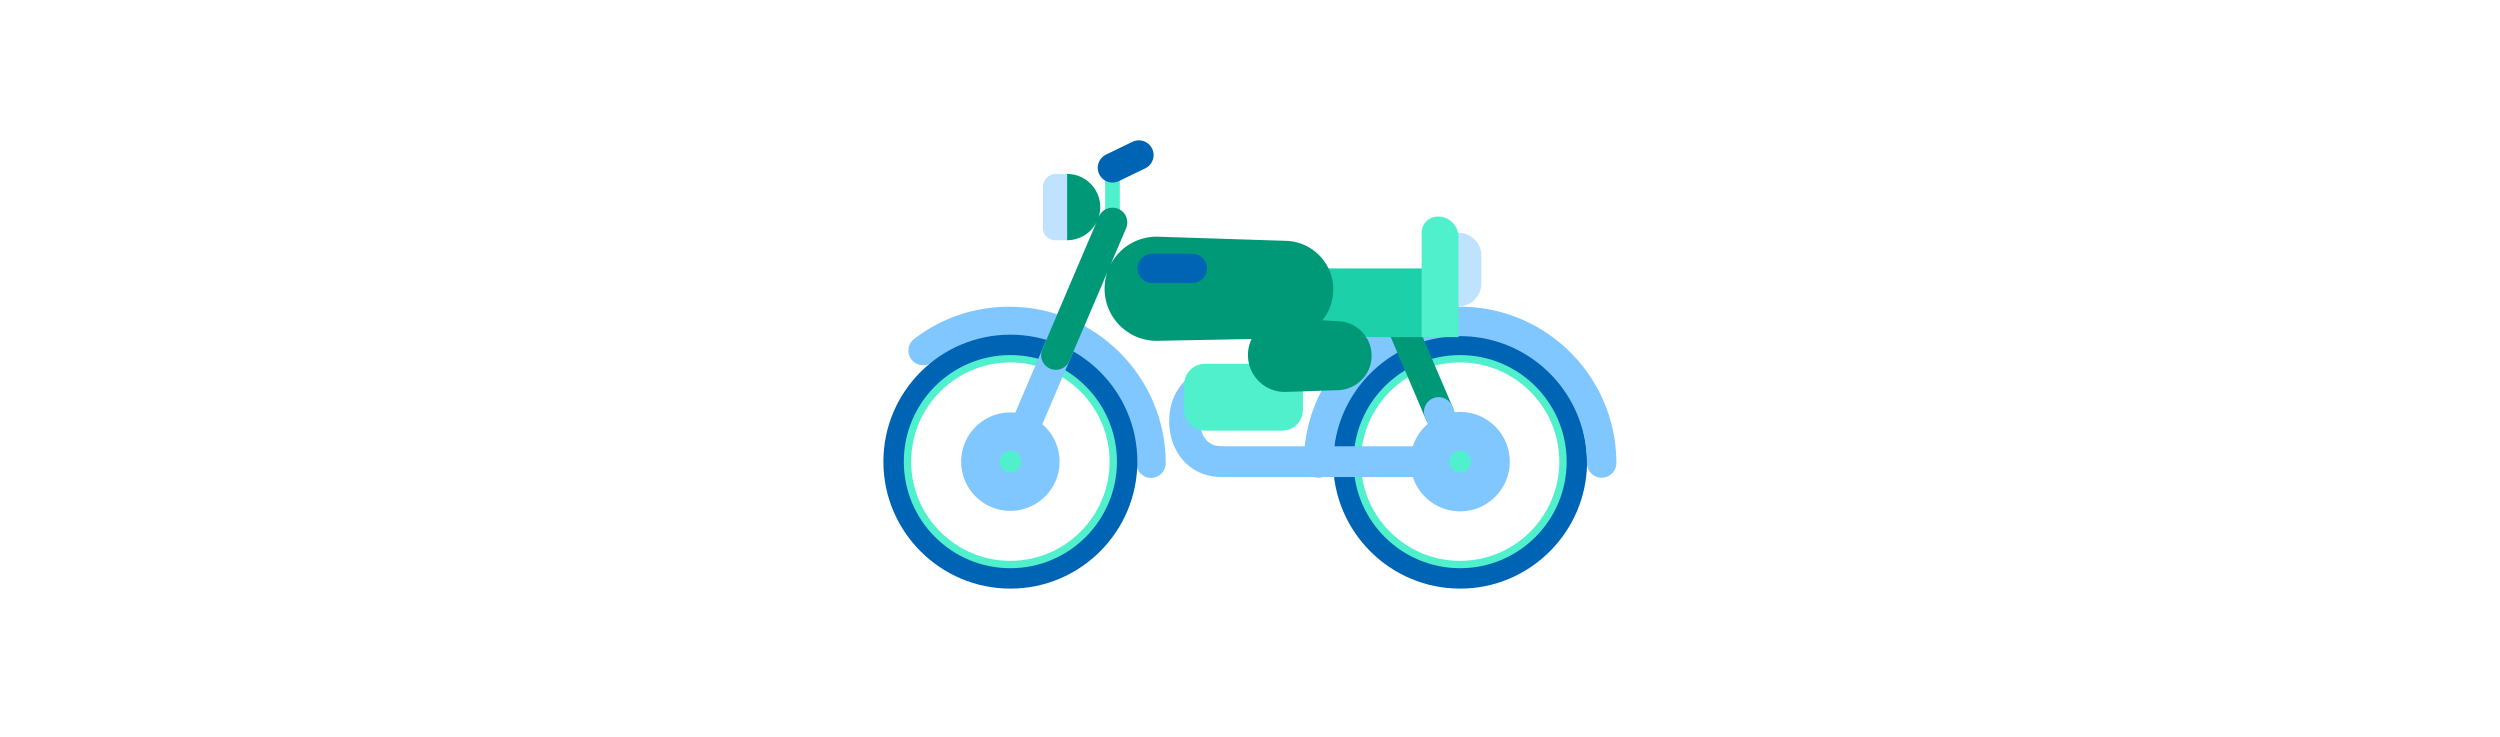<svg id="th_fir_u1F3CD-motorcycle" width="100%" height="100%" xmlns="http://www.w3.org/2000/svg" version="1.1" xmlns:xlink="http://www.w3.org/1999/xlink" xmlns:svgjs="http://svgjs.com/svgjs" preserveAspectRatio="xMidYMid meet" viewBox="0 0 509.04 509.04" style="height:150px" data-uid="fir_u1F3CD-motorcycle" data-keyword="u1F3CD-motorcycle" data-complex="true" data-coll="fir" data-c="{&quot;597b91&quot;:[&quot;fir_u1F3CD-motorcycle_l_0&quot;,&quot;fir_u1F3CD-motorcycle_l_4&quot;,&quot;fir_u1F3CD-motorcycle_l_6&quot;,&quot;fir_u1F3CD-motorcycle_l_8&quot;,&quot;fir_u1F3CD-motorcycle_l_14&quot;,&quot;fir_u1F3CD-motorcycle_l_18&quot;],&quot;bfbcaf&quot;:[&quot;fir_u1F3CD-motorcycle_l_1&quot;,&quot;fir_u1F3CD-motorcycle_l_2&quot;,&quot;fir_u1F3CD-motorcycle_l_9&quot;],&quot;2b3b47&quot;:[&quot;fir_u1F3CD-motorcycle_l_3&quot;,&quot;fir_u1F3CD-motorcycle_l_7&quot;,&quot;fir_u1F3CD-motorcycle_l_11&quot;],&quot;e5e4df&quot;:[&quot;fir_u1F3CD-motorcycle_l_5&quot;,&quot;fir_u1F3CD-motorcycle_l_17&quot;],&quot;ff473e&quot;:[&quot;fir_u1F3CD-motorcycle_l_10&quot;,&quot;fir_u1F3CD-motorcycle_l_15&quot;],&quot;31434f&quot;:[&quot;fir_u1F3CD-motorcycle_l_12&quot;],&quot;ffd60d&quot;:[&quot;fir_u1F3CD-motorcycle_l_13&quot;],&quot;ffa9ba&quot;:[&quot;fir_u1F3CD-motorcycle_l_16&quot;]}" data-colors="[&quot;#597b91&quot;,&quot;#bfbcaf&quot;,&quot;#2b3b47&quot;,&quot;#e5e4df&quot;,&quot;#ff473e&quot;,&quot;#31434f&quot;,&quot;#ffd60d&quot;,&quot;#ffa9ba&quot;]"><defs id="SvgjsDefs5714"></defs><path id="fir_u1F3CD-motorcycle_l_0" d="M159.511 154.957A5.086 5.086 0 0 1 154.426 149.872V124.441A5.086 5.086 0 0 1 164.596 124.441V149.872A5.085 5.085 0 0 1 159.511 154.957Z " data-color-original="#597b91" fill="#51f0cd" class="597b91"></path><path id="fir_u1F3CD-motorcycle_l_1" d="M186.11 330.251C180.491 330.251 175.939 325.696 175.939 320.08C175.939 271.669 136.552 232.282 88.138 232.282C68.67 232.282 50.235 238.518 34.826 250.319C30.368 253.737 23.979 252.888 20.565 248.426C17.15 243.965 17.996 237.579 22.458 234.165C41.448 219.626 64.161 211.941 88.139 211.941C147.771 211.941 196.282 260.452 196.282 320.08C196.281 325.696 191.729 330.251 186.11 330.251Z " data-color-original="#bfbcaf" fill="#80c6ff" class="bfbcaf"></path><path id="fir_u1F3CD-motorcycle_l_2" d="M88.937 284.993A34 34 0 0 1 122.937 318.993A34 34 0 0 1 88.937 352.993A34 34 0 0 1 54.937 318.993A34 34 0 0 1 88.937 284.993Z " fill="#80c6ff" data-topath-type="circle" data-topath-id="SvgjsCircle5717" class="bfbcaf"></path><path id="fir_u1F3CD-motorcycle_l_3" d="M88.939 406.73C40.56 406.73 1.197 367.371 1.197 318.991S40.56 231.252 88.939 231.252S176.678 270.611 176.678 318.991S137.318 406.73 88.939 406.73ZM88.939 246.513C48.973 246.513 16.457 279.029 16.457 318.992C16.457 358.961 48.973 391.478 88.939 391.478S161.418 358.962 161.418 318.992C161.418 279.029 128.905 246.513 88.939 246.513Z " data-color-original="#2b3b47" fill="#0064b5" class="2b3b47"></path><path id="fir_u1F3CD-motorcycle_l_4" d="M88.937 250.448C126.733 250.448 157.482 281.197 157.482 318.993C157.482 356.789 126.733 387.538 88.937 387.538S20.392 356.789 20.392 318.993C20.393 281.197 51.142 250.448 88.937 250.448M88.937 245.362C48.272 245.362 15.306 278.328 15.306 318.993S48.272 392.624 88.937 392.624S162.568 359.658 162.568 318.993C162.569 278.327 129.603 245.362 88.937 245.362Z " data-color-original="#597b91" fill="#51f0cd" class="597b91"></path><path id="fir_u1F3CD-motorcycle_l_5" d="M163.505 144.333C158.343 142.146 152.367 144.527 150.155 149.696L85.615 300.87C77.021 302.437 70.5 309.947 70.5 318.993C70.5 329.176 78.755 337.431 88.938 337.431C99.121 337.431 107.376 329.176 107.376 318.993C107.376 315.245 106.251 311.763 104.33 308.853L168.869 157.683C171.072 152.517 168.673 146.541 163.505 144.333Z " data-color-original="#e5e4df" fill="#80c6ff" class="e5e4df"></path><path id="fir_u1F3CD-motorcycle_l_6" d="M88.937 311.493A7.5 7.5 0 0 1 96.437 318.993A7.5 7.5 0 0 1 88.937 326.493A7.5 7.5 0 0 1 81.437 318.993A7.5 7.5 0 0 1 88.937 311.493Z " fill="#51f0cd" data-topath-type="circle" data-topath-id="SvgjsCircle5722" class="597b91"></path><path id="fir_u1F3CD-motorcycle_l_7" d="M399.692 406.73C351.313 406.73 311.953 367.371 311.953 318.991S351.312 231.252 399.692 231.252S487.424 270.611 487.424 318.991S448.071 406.73 399.692 406.73ZM399.692 246.513C359.723 246.513 327.206 279.029 327.206 318.992C327.206 358.961 359.722 391.478 399.692 391.478C439.654 391.478 472.171 358.962 472.171 318.992C472.171 279.029 439.654 246.513 399.692 246.513Z " data-color-original="#2b3b47" fill="#0064b5" class="2b3b47"></path><path id="fir_u1F3CD-motorcycle_l_8" d="M399.69 250.448C437.486 250.448 468.235 281.197 468.235 318.993C468.235 356.789 437.486 387.538 399.69 387.538C361.894 387.538 331.145 356.789 331.145 318.993C331.145 281.197 361.894 250.448 399.69 250.448M399.69 245.362C359.025 245.362 326.059 278.328 326.059 318.993S359.025 392.624 399.69 392.624S473.321 359.658 473.321 318.993C473.321 278.327 440.355 245.362 399.69 245.362Z " data-color-original="#597b91" fill="#51f0cd" class="597b91"></path><path id="fir_u1F3CD-motorcycle_l_9" d="M399.692 211.941C344.062 211.941 298.127 254.226 292.331 308.343H235.117C230.174 308.343 226.496 306.762 223.882 303.518C221.407 300.44 219.986 295.919 219.986 291.115C219.986 285.187 222.506 276.375 229.446 276.375C235.329 276.375 240.095 271.608 240.095 265.726S235.329 255.077 229.446 255.077C211.909 255.077 198.687 270.569 198.687 291.115C198.687 300.835 201.744 309.987 207.294 316.878C213.922 325.108 223.805 329.642 235.117 329.642H298.882A10.166 10.166 0 0 0 304.878 329.642H367.05C371.532 343.389 384.447 353.326 399.69 353.326C418.651 353.326 434.022 337.955 434.022 318.994S418.651 284.662 399.69 284.662C384.448 284.662 371.533 294.598 367.05 308.344H312.816C318.5 265.473 355.292 232.284 399.691 232.284C448.015 232.284 487.333 271.598 487.333 319.922C487.333 325.538 491.888 330.093 497.504 330.093S507.675 325.538 507.675 319.922C507.675 260.379 459.233 211.941 399.692 211.941Z " data-color-original="#bfbcaf" fill="#80c6ff" class="bfbcaf"></path><path id="fir_u1F3CD-motorcycle_l_10" d="M385.451 296.071C381.499 296.071 377.741 293.748 376.091 289.887L348.851 226.075C346.639 220.91 349.045 214.93 354.21 212.725C359.389 210.527 365.352 212.923 367.556 218.088L394.796 281.9C397.008 287.065 394.602 293.042 389.437 295.246A10.052 10.052 0 0 1 385.451 296.071Z " data-color-original="#ff473e" fill="#009978" class="ff473e"></path><path id="fir_u1F3CD-motorcycle_l_11" d="M159.518 126.14A10.178 10.178 0 0 1 150.352 120.396C147.908 115.338 150.023 109.254 155.08 106.807L173.297 97.995C178.365 95.565 184.439 97.669 186.886 102.723C189.33 107.781 187.215 113.865 182.158 116.312L163.941 125.124A10.138 10.138 0 0 1 159.518 126.14Z " data-color-original="#2b3b47" fill="#0064b5" class="2b3b47"></path><path id="fir_u1F3CD-motorcycle_l_12" d="M297.178 185.478H381.607V232.95H297.178Z " data-color-original="#31434f" fill="#1cd1aa" class="31434f"></path><path id="fir_u1F3CD-motorcycle_l_13" d="M119.826 165.98H129.348V120.203H120.463A9.068 9.068 0 0 0 111.395 129.271V157.549A8.431 8.431 0 0 0 119.826 165.98ZM414.374 195.899C414.374 204.601 407.32 211.654 398.619 211.654H398.587C389.885 211.654 382.832 204.6 382.832 195.899V176.611C382.832 167.909 389.886 160.856 398.587 160.856H398.619C407.321 160.856 414.374 167.91 414.374 176.611V195.899Z " data-color-original="#ffd60d" fill="#bfe2ff" class="ffd60d"></path><path id="fir_u1F3CD-motorcycle_l_14" d="M398.602 232.948H373.138V160.678C373.138 154.581 378.08 149.639 384.177 149.639H384.432C392.258 149.639 398.603 155.983 398.603 163.81V232.948ZM291.111 283.252C291.111 291.16 284.7 297.571 276.792 297.571H223.323C215.415 297.571 209.004 291.16 209.004 283.252V265.723C209.004 257.815 215.415 251.404 223.323 251.404H276.792C284.7 251.404 291.111 257.815 291.111 265.723V283.252Z " data-color-original="#597b91" fill="#51f0cd" class="597b91"></path><path id="fir_u1F3CD-motorcycle_l_15" d="M316.064 221.974L315.519 221.943L304.527 221.32C309.023 215.805 311.823 208.841 312.071 201.194C312.674 182.591 298.082 167.021 279.479 166.418L279.038 166.404L191.197 163.557A42.657 42.657 0 0 0 189.337 163.545C175.682 163.809 163.951 171.645 158.072 182.97L168.868 157.682C171.073 152.517 168.674 146.54 163.505 144.332C158.343 142.145 152.367 144.526 150.155 149.695L149.756 150.63A22.83 22.83 0 0 0 151.033 143.092C151.033 130.451 140.786 120.204 128.145 120.204V165.981C137.053 165.981 144.767 160.888 148.549 153.459L111.018 241.369C108.813 246.534 111.212 252.51 116.381 254.719A10.174 10.174 0 0 0 129.731 249.356L155.966 187.904A35.919 35.919 0 0 0 154.053 200.219C154.437 220.089 170.856 235.887 190.726 235.503L191.197 235.494L255.647 234.25A25.357 25.357 0 0 0 253.11 246.219C253.585 260.277 265.366 271.289 279.424 270.814L280.006 270.794L315.52 269.595C327.672 269.146 337.812 259.506 338.514 247.121C339.258 233.978 329.207 222.719 316.064 221.974Z " data-color-original="#ff473e" fill="#009978" class="ff473e"></path><path id="fir_u1F3CD-motorcycle_l_16" d="M214.612 195.648H186.956C181.337 195.648 176.785 191.096 176.785 185.477S181.337 175.306 186.956 175.306H214.612C220.231 175.306 224.783 179.858 224.783 185.477S220.231 195.648 214.612 195.648Z " data-color-original="#ffa9ba" fill="#0064b5" class="ffa9ba"></path><path id="fir_u1F3CD-motorcycle_l_17" d="M402.892 300.851L394.263 280.637A10.17 10.17 0 0 0 380.917 275.274C375.752 277.479 373.346 283.459 375.558 288.624L384.237 308.954A18.337 18.337 0 0 0 381.253 318.992C381.253 329.175 389.508 337.43 399.691 337.43S418.129 329.175 418.129 318.992C418.128 309.904 411.546 302.369 402.892 300.851Z " data-color-original="#e5e4df" fill="#80c6ff" class="e5e4df"></path><path id="fir_u1F3CD-motorcycle_l_18" d="M399.69 311.493A7.5 7.5 0 0 1 407.19 318.993A7.5 7.5 0 0 1 399.69 326.493A7.5 7.5 0 0 1 392.19 318.993A7.5 7.5 0 0 1 399.69 311.493Z " fill="#51f0cd" data-topath-type="circle" data-topath-id="SvgjsCircle5735" class="597b91"></path></svg>
